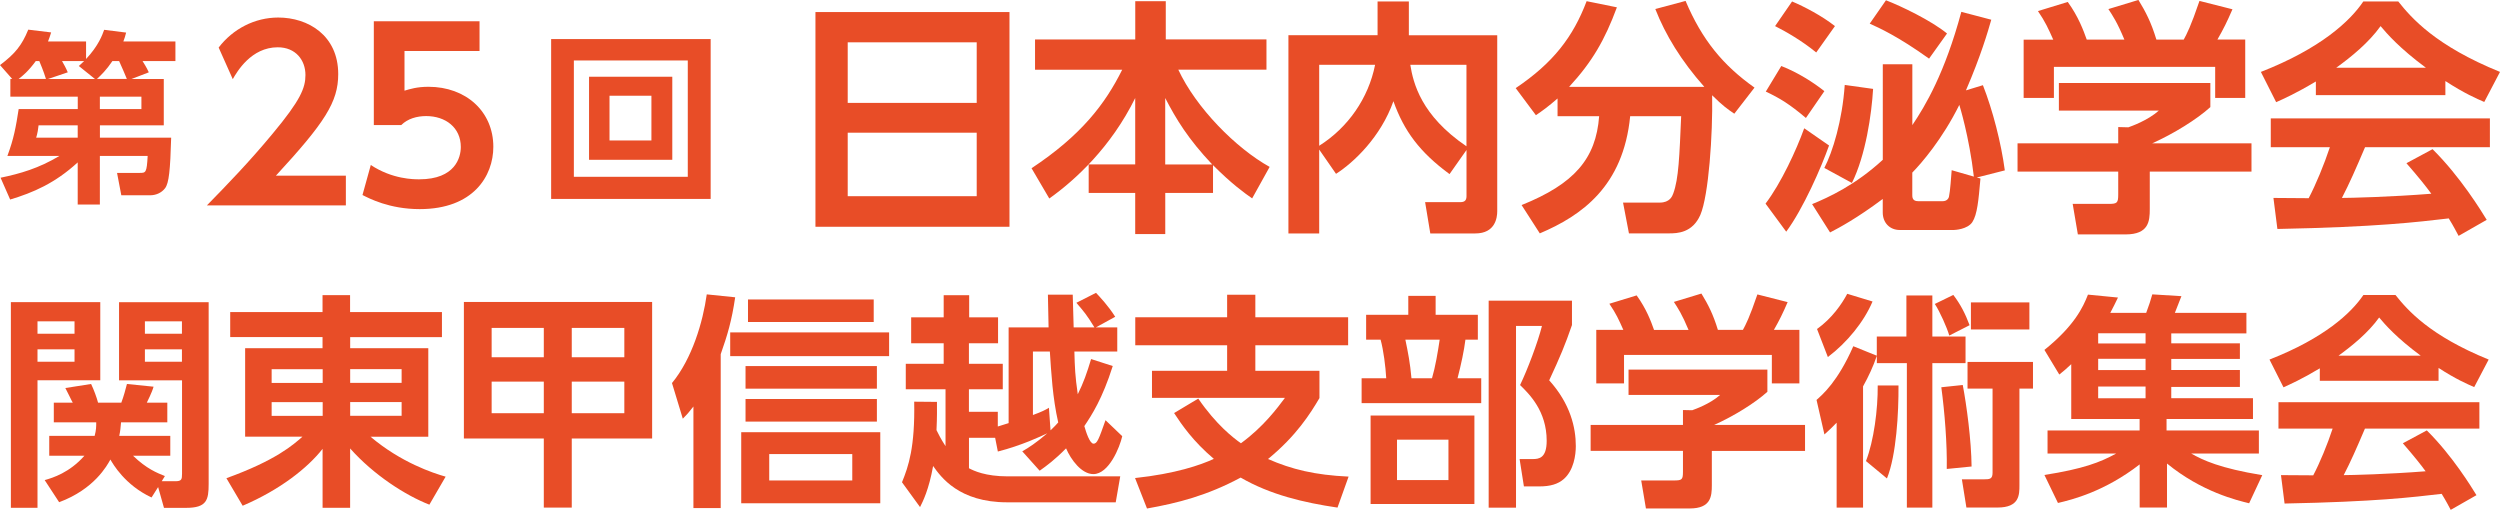 <?xml version="1.0" encoding="UTF-8"?>
<svg id="_レイヤー_2" data-name="レイヤー 2" xmlns="http://www.w3.org/2000/svg" viewBox="0 0 487.4 99.4">
  <defs>
    <style>
      .cls-1 {
        fill: #e84d27;
        stroke-width: 0px;
      }
    </style>
  </defs>
  <g id="_文字" data-name="文字">
    <g>
      <path class="cls-1" d="m31.93,15.39v9.04h-12.45v2.41h13.89c-.18,6.37-.43,8.86-1.19,9.86-.72.94-1.84,1.37-2.88,1.37h-5.65l-.83-4.36h4.39c1.22,0,1.4,0,1.58-3.31h-9.32v9.47h-4.32v-8.21c-4.43,4.07-8.71,5.9-13.17,7.24L.11,34.65c3.82-.79,7.45-1.84,11.48-4.25H1.44c1.26-3.38,1.66-5.65,2.2-9.14h11.52v-2.41H2.02v-3.46h.36l-2.38-2.7c2.92-2.2,4.25-3.82,5.51-6.91l4.46.54c-.25.79-.32,1.04-.61,1.76h7.42v3.42c2.48-2.66,3.17-4.71,3.53-5.69l4.28.54c-.18.76-.29,1.04-.54,1.73h10.15v3.82h-6.41c.18.29.83,1.3,1.22,2.2l-3.38,1.3h6.3Zm-22.97,0c-.5-1.62-1.08-2.95-1.3-3.49h-.68c-1.44,1.98-2.59,2.92-3.35,3.49h5.33Zm-1.44,9.04c-.04.5-.22,1.69-.47,2.41h8.1v-2.41h-7.63Zm10.98-9.04l-3.13-2.52c.58-.54.72-.68,1.04-.97h-4.32c.32.54.83,1.48,1.12,2.2l-3.85,1.3h9.14Zm6.23,0c-.36-.83-.94-2.3-1.51-3.49h-1.3c-1.19,1.76-2.2,2.74-3.02,3.49h5.83Zm2.84,5.87v-2.41h-8.1v2.41h8.1Z"/>
      <path class="cls-1" d="m67.43,34.24v5.8h-27.09c3.96-4.05,8.28-8.5,12.82-13.99,5.44-6.53,6.39-8.91,6.39-11.43,0-2.88-1.89-5.4-5.4-5.4-5.17,0-7.92,4.73-8.77,6.21l-2.75-6.16c2.79-3.65,7.06-5.85,11.61-5.85,5.81,0,11.7,3.46,11.7,11.03,0,5.44-2.61,9.45-12.15,19.8h13.63Z"/>
      <path class="cls-1" d="m93.48,9.94h-14.62v7.74c1.03-.31,2.43-.76,4.68-.76,7.29,0,12.64,4.81,12.64,11.7,0,5.71-3.92,12.15-14.35,12.15-5.94,0-9.9-2.11-11.16-2.75l1.62-5.85c4.23,2.79,8.37,2.79,9.45,2.79,7.06,0,8.1-4.32,8.1-6.3,0-3.78-2.97-6.03-6.75-6.03-1.8,0-3.6.5-4.86,1.75h-5.35V4.14h20.61v5.8Z"/>
      <path class="cls-1" d="m138.55,7.61v31.17h-31.1V7.61h31.1Zm-26.67,4.18v22.68h22.21V11.79h-22.21Zm19.19,3.17v16.2h-16.23V14.96h16.23Zm-12.24,3.71v8.71h8.17v-8.71h-8.17Z"/>
      <path class="cls-1" d="m196.81,2.35v41.86h-37.83V2.35h37.83Zm-31.54,17.71h25.15v-11.81h-25.15v11.81Zm0,5.81v12.38h25.15v-12.38h-25.15Z"/>
      <path class="cls-1" d="m221.32,32.07v-12.96c-4.7,9.55-11.62,15.94-16.75,19.59l-3.46-5.9c9.7-6.43,14.35-12.53,17.67-19.2h-16.99v-5.9h19.54V.24h5.95v7.44h19.63v5.9h-17.19c3.46,7.44,11.23,15.31,17.81,18.96l-3.41,6.14c-1.44-1.01-3.94-2.78-7.63-6.48v5.42h-9.31v8.02h-5.86v-8.02h-9.07v-5.57h9.07Zm15.02,0c-4.7-4.99-7.01-8.78-9.17-12.96v12.96h9.17Z"/>
      <path class="cls-1" d="m257.19,29.19v16.32h-6V6.86h17.38V.29h6.1v6.58h17.23v34.32c0,1.25-.38,4.32-4.27,4.32h-8.78l-1.01-6.1h6.82c.72,0,1.25-.19,1.25-1.15v-9.02l-3.31,4.7c-5.81-4.27-8.88-8.4-10.94-14.21-2.45,6.96-7.73,11.95-11.19,14.16l-3.26-4.7Zm0-16.56v15.79c5.62-3.55,9.6-9.26,10.9-15.79h-10.9Zm28.71,0h-10.95c.58,3.6,2.11,9.89,10.95,15.89v-15.89Z"/>
      <path class="cls-1" d="m303.66,19.2c-1.87,1.63-3.02,2.45-4.22,3.26l-3.94-5.28c7.34-4.94,11.19-9.99,13.83-16.95l5.9,1.2c-2.35,6.34-4.8,10.61-9.31,15.5h26.35c-4.51-5.09-7.58-10.13-9.55-15.17l5.9-1.58c3.22,7.63,7.34,12.58,13.44,16.9l-3.94,5.09c-1.2-.82-2.26-1.54-4.32-3.6.14,7.58-.67,19.54-2.3,23.33-1.54,3.5-4.46,3.6-6.1,3.6h-7.82l-1.15-6h7.15c1.97,0,2.45-1.25,2.64-1.78,1.06-2.88,1.2-7.25,1.54-15.07h-9.94c-1.34,13.68-9.46,19.39-17.62,22.85l-3.55-5.52c10.27-4.13,14.5-9.02,15.12-17.33h-8.11v-3.46Z"/>
      <path class="cls-1" d="m356.59,28.37c-1.49,4.22-5.04,12.34-8.35,16.8l-4.03-5.47c3.02-3.98,6-10.42,7.54-14.69l4.85,3.36Zm-9.31-15.5c3.22,1.25,6.29,3.22,8.4,4.9l-3.6,5.23c-3.17-2.69-5.14-3.89-7.82-5.14l3.02-4.99Zm2.11-12.58c2.4,1.01,5.86,2.83,8.35,4.8l-3.65,5.14c-2.74-2.26-6-4.13-8.02-5.14l3.31-4.8Zm38.83,3.55c-.67,2.35-2.02,7.01-4.94,13.78l3.31-1.01c1.92,4.9,3.55,11.23,4.27,16.61l-5.47,1.39.72.19c-.38,4.32-.62,7.01-1.58,8.5-.96,1.44-3.46,1.54-3.6,1.54h-10.56c-1.92,0-3.31-1.39-3.31-3.41v-2.64c-4.99,3.74-8.5,5.62-10.27,6.53l-3.5-5.52c3.26-1.34,8.4-3.7,13.78-8.64V12.53h5.76v11.86c2.5-3.7,6.34-10.13,9.55-22.08l5.86,1.54Zm-23.04,13.49c-.29,4.94-1.44,12.91-4.13,18.34l-5.38-2.93c1.63-3.12,3.5-9.22,3.98-16.18l5.52.77ZM367.68.05c2.88,1.1,8.88,3.98,11.91,6.48l-3.5,4.9c-6.1-4.37-9.75-6-11.57-6.82l3.17-4.56Zm17.14,34.37c-.91-7.83-2.78-13.78-2.83-13.97-3.31,6.67-7.34,11.33-9.17,13.2v4.37c0,.38,0,1.2,1.1,1.2h4.85c.62,0,1.06-.34,1.2-.86.24-1.06.43-3.94.53-5.18l4.32,1.25Z"/>
      <path class="cls-1" d="m430.93,16.18v4.7c-2.64,2.4-7.15,5.18-11.33,7.06h19.35v5.52h-19.83v7.3c0,2.35-.19,4.94-4.71,4.94h-9.31l-1.01-5.95h7.01c1.68,0,1.87-.19,1.87-1.87v-4.42h-19.63v-5.52h19.63v-3.17l1.97.05c.53-.19,3.74-1.3,5.95-3.26h-19.49v-5.38h29.52Zm-30.63-8.45c-.96-2.16-1.54-3.46-2.98-5.57l5.81-1.78c2.06,2.83,3.07,5.57,3.7,7.34h7.34c-1.39-3.36-2.3-4.7-3.12-5.95l5.86-1.78c1.44,2.35,2.5,4.42,3.5,7.73h5.33c.58-1.06,1.39-2.59,3.07-7.54l6.43,1.63c-1.1,2.54-1.73,3.79-2.93,5.9h5.42v11.38h-5.86v-6.05h-31.44v6.05h-5.9V7.73h5.76Z"/>
      <path class="cls-1" d="m451.49,15.89c-3.84,2.3-6.24,3.36-7.73,4.03l-2.98-5.9c11.66-4.56,17.38-9.89,19.97-13.73h6.82c2.59,3.26,7.3,8.64,19.83,13.73l-3.07,5.86c-1.54-.67-3.89-1.68-7.58-4.08v2.74h-25.25v-2.64Zm27.84,30.1c-.53-.96-.86-1.68-1.92-3.41-6.19.72-14.02,1.68-33.41,2.06l-.77-6.05c.62,0,5.76.05,6.87.05,1.39-2.64,3.02-6.58,4.13-9.94h-11.52v-5.62h42.72v5.62h-24.34c-1.82,4.27-3.02,7.01-4.51,9.89,1.54,0,9.55-.19,17.43-.82-1.06-1.44-2.3-3.02-4.85-5.95l5.09-2.74c5.47,5.42,9.55,12.14,10.56,13.78l-5.47,3.12Zm-6.38-32.79c-5.18-3.84-7.58-6.62-8.83-8.11-2.3,3.22-5.71,6-8.64,8.11h17.47Z"/>
      <path class="cls-1" d="m2.12,58.91h17.43v15.23H7.31v24.86H2.12v-40.09Zm5.19,3.74v2.42h7.22v-2.42h-7.22Zm0,5.46v2.42h7.22v-2.42h-7.22Zm22.22,28.87c-5.19-2.42-7.53-6.56-8.01-7.39-.62,1.14-3.12,5.77-9.99,8.32l-2.82-4.31c1.58-.44,4.84-1.45,7.75-4.75h-6.86v-3.87h8.85c.31-1.14.31-1.8.31-2.64h-8.27v-3.83h3.7c-.18-.26-1.14-2.33-1.45-2.86l5.02-.79c.53,1.1,1.1,2.64,1.36,3.65h4.53c.44-1.14.88-2.77,1.1-3.65l5.19.53c-.31,1.14-1.19,2.82-1.32,3.12h4v3.83h-9.02c-.09.97-.13,1.63-.35,2.64h9.95v3.87h-7.26c2.64,2.55,4.67,3.34,6.21,3.96l-.62,1.01h2.64c1.23,0,1.32-.35,1.32-1.45v-18.22h-12.28v-15.23h17.47v35.42c0,3.12-.35,4.67-4.4,4.67h-4.31l-1.14-4.05-1.28,2.02Zm-1.28-34.33v2.42h7.22v-2.42h-7.22Zm0,5.46v2.42h7.22v-2.42h-7.22Z"/>
      <path class="cls-1" d="m86.18,65.73h-17.91v2.16h15.23v17.25h-11.27c5.94,5.02,12.15,7.08,14.65,7.79l-3.17,5.46c-4.62-1.8-10.83-5.76-15.45-10.96v11.57h-5.37v-11.49c-2.9,3.7-8.27,7.97-15.58,11.09l-3.17-5.37c9.64-3.48,13.03-6.51,14.83-8.1h-11.18v-17.25h15.09v-2.16h-18v-4.88h18v-3.3h5.37v3.3h17.91v4.88Zm-33.22,8.93h9.95v-2.68h-9.95v2.68Zm0,6.42h9.95v-2.68h-9.95v2.68Zm15.31-9.11v2.68h10.03v-2.68h-10.03Zm0,6.42v2.68h10.03v-2.68h-10.03Z"/>
      <path class="cls-1" d="m106.02,98.96v-13.47h-15.58v-26.62h36.7v26.62h-15.67v13.47h-5.46Zm-10.17-35.03v5.72h10.17v-5.72h-10.17Zm0,10.47v6.16h10.17v-6.16h-10.17Zm15.62-10.47v5.72h10.25v-5.72h-10.25Zm0,10.47v6.16h10.25v-6.16h-10.25Z"/>
      <path class="cls-1" d="m140.51,99.05h-5.32v-19.8c-.92,1.19-1.23,1.54-2.07,2.38l-2.11-6.95c3.92-4.75,6.03-11.88,6.78-17.29l5.54.57c-.66,4.53-1.5,7.35-2.82,11.09v30.01Zm32.83-29.62h-30.98v-4.62h30.98v4.62Zm-1.72,28.69h-27.11v-13.86h27.11v13.86Zm-.66-22.35h-25.61v-4.4h25.61v4.4Zm0,6.42h-25.61v-4.4h25.61v4.4Zm-.62-19.41h-24.51v-4.4h24.51v4.4Zm-4.18,25.74h-16.19v5.15h16.19v-5.15Z"/>
      <path class="cls-1" d="m182.67,78.36c0,1.41.04,2.77-.09,5.5.35.7.79,1.63,1.76,3.12v-11.09h-7.75v-4.97h7.39v-4h-6.34v-5.06h6.34v-4.31h4.97v4.31h5.63v5.06h-5.68v4h6.6v4.97h-6.6v4.4h5.63v2.86c.62-.18,1.54-.48,2.11-.66v-18.66h7.79c0-.92-.13-5.37-.13-6.38h4.84l.18,6.38h4.05c-1.5-2.46-2.02-3.04-3.52-4.8l3.83-1.94c.7.75,2.38,2.51,3.74,4.67l-3.78,2.07h4.18v4.71h-8.36c.09,3.17.13,4.67.66,8.32,1.1-2.2,1.8-4.18,2.6-6.86l4.22,1.36c-2.02,6.38-4.09,9.55-5.54,11.71.35,1.23,1.06,3.43,1.8,3.43.7,0,1.01-.84,2.33-4.58l3.26,3.12c-.48,2.16-2.6,7.39-5.63,7.39-2.33,0-4.4-2.86-5.32-5.02-2.16,2.2-3.83,3.43-5.15,4.36l-3.39-3.78c1.23-.7,2.68-1.63,4.88-3.52-1.19.57-5.02,2.38-9.64,3.56l-.53-2.68h-5.1v5.94c.92.48,3.17,1.58,7.57,1.58h21.92l-.88,5.06h-21.17c-9.42,0-12.94-4.97-14.43-7.08-.84,4.67-2.02,6.95-2.55,8.01l-3.52-4.84c1.28-3.12,2.55-6.87,2.38-15.71l4.44.04Zm22.14,5.54c.75-.7,1.14-1.14,1.5-1.54-1.1-4.84-1.36-9.68-1.63-13.82h-3.3v12.37c1.8-.66,2.38-.97,3.12-1.41l.31,4.4Z"/>
      <path class="cls-1" d="m260.76,98.96c-6.6-.97-13.11-2.51-18.88-5.85-6.56,3.52-12.28,4.97-18.26,6.03l-2.33-5.94c7.88-.84,12.81-2.55,15.36-3.74-4.05-3.43-6.25-6.64-7.75-8.93l4.71-2.82c3.52,5.11,6.78,7.61,8.32,8.71,4.4-3.21,7.13-6.91,8.58-8.85h-25.92v-5.28h14.65v-4.97h-17.91v-5.46h17.91v-4.4h5.5v4.4h18.09v5.46h-18.09v4.97h12.5v5.32c-1.76,2.99-4.49,7.35-10.03,11.88,4.62,2.02,9.11,3.12,15.71,3.43l-2.16,6.03Z"/>
      <path class="cls-1" d="m274.56,61.38v-3.7h5.33v3.7h8.23v4.84h-2.42c-.26,2.11-.84,4.84-1.54,7.53h4.62v4.84h-23.32v-4.84h4.8c-.13-2.29-.53-5.46-1.1-7.53h-2.82v-4.84h8.23Zm12.89,36.88h-20.24v-17.25h20.24v17.25Zm-5.06-12.54h-10.03v7.88h10.03v-7.88Zm-3.21-11.97c.66-2.24,1.14-5.1,1.5-7.53h-6.69c.53,2.55.92,4.53,1.19,7.53h4Zm11.05,25.22v-40.35h16.24v4.75c-1.32,3.83-2.29,6.16-4.44,10.78,4.14,4.58,5.19,9.24,5.19,12.81,0,1.76-.4,4.71-2.33,6.42-1.14,1.01-2.68,1.45-4.75,1.45h-3.04l-.84-5.33h2.55c1.23,0,2.73-.18,2.73-3.56,0-5.81-3.39-9.11-5.19-10.87,1.41-2.9,3.48-8.36,4.27-11.53h-5.06v35.43h-5.32Z"/>
      <path class="cls-1" d="m344.57,72.07v4.31c-2.42,2.2-6.56,4.75-10.39,6.47h17.73v5.06h-18.17v6.69c0,2.16-.18,4.53-4.31,4.53h-8.54l-.92-5.46h6.42c1.54,0,1.72-.18,1.72-1.72v-4.05h-18v-5.06h18v-2.9l1.8.04c.48-.18,3.43-1.19,5.46-2.99h-17.87v-4.93h27.06Zm-28.08-7.75c-.88-1.98-1.41-3.17-2.73-5.1l5.32-1.63c1.89,2.6,2.82,5.1,3.39,6.73h6.73c-1.28-3.08-2.11-4.31-2.86-5.46l5.37-1.63c1.32,2.16,2.29,4.05,3.21,7.08h4.88c.53-.97,1.28-2.38,2.82-6.91l5.9,1.5c-1.01,2.33-1.58,3.48-2.68,5.41h4.97v10.43h-5.37v-5.54h-28.82v5.54h-5.41v-10.43h5.28Z"/>
      <path class="cls-1" d="m365.9,69.39c-.7,2.07-1.63,4.05-2.68,5.94v23.63h-5.15v-16.55c-.79.84-1.45,1.45-2.38,2.29l-1.54-6.73c1.19-1.06,4.14-3.56,7.17-10.47l4.58,1.85v-3.74h5.77v-8.01h5.06v8.01h6.47v5.19h-6.47v28.16h-4.97v-28.16h-5.85v-1.41Zm-11.66-5.24c2.95-2.11,4.84-4.88,5.9-6.87l4.93,1.5c-1.67,3.96-4.97,8.01-8.71,10.83l-2.11-5.46Zm9.55,25.74c1.54-3.96,2.33-10.08,2.29-14.74h4.05c.04,5.24-.4,13.55-2.25,18.13l-4.09-3.39Zm17.03-32.39c1.41,1.85,2.33,3.65,3.17,5.9l-3.96,2.02c-.44-1.54-1.85-4.71-2.82-6.16l3.61-1.76Zm-1.28,33.93c.09-4.84-.4-11-1.06-15.93l4.18-.44c.75,3.96,1.67,10.78,1.72,15.89l-4.84.48Zm16.81-20.86v5.19h-2.64v18.83c0,1.89,0,4.36-4.27,4.36h-6.07l-.88-5.5h4.31c1.1,0,1.67-.04,1.67-1.28v-16.41h-4.88v-5.19h12.76Zm-.7-11.62v5.28h-11.4v-5.28h11.4Z"/>
      <path class="cls-1" d="m438.5,98.12c-2.33-.57-9.24-2.2-16.02-7.75v8.58h-5.33v-8.41c-6.82,5.28-13.11,6.86-15.93,7.52l-2.64-5.46c7.57-1.19,10.87-2.46,13.99-4.18h-13.38v-4.49h17.95v-2.24h-13.33v-10.69c-.97.92-1.45,1.32-2.33,2.02l-2.9-4.8c5.85-4.71,7.53-8.32,8.49-10.78l5.85.57c-.53,1.06-.92,1.94-1.5,2.99h7c.7-1.89.75-2.11,1.19-3.61l5.68.35c-.31.84-1.19,2.99-1.28,3.26h13.95v4h-14.65v1.94h13.38v3.04h-13.38v2.16h13.38v3.3h-13.38v2.2h15.93v4.05h-16.85v2.24h18v4.49h-13.2c2.33,1.32,5.59,2.86,13.86,4.22l-2.55,5.46Zm-29.44-33.14v1.98h9.24v-1.98h-9.24Zm0,4.97v2.2h9.24v-2.2h-9.24Zm0,5.41v2.29h9.24v-2.29h-9.24Z"/>
      <path class="cls-1" d="m452.27,71.81c-3.52,2.11-5.72,3.08-7.08,3.7l-2.73-5.41c10.69-4.18,15.93-9.07,18.31-12.59h6.25c2.38,2.99,6.69,7.92,18.17,12.59l-2.82,5.37c-1.41-.62-3.56-1.54-6.95-3.74v2.51h-23.15v-2.42Zm25.52,27.59c-.48-.88-.79-1.54-1.76-3.12-5.68.66-12.85,1.54-30.63,1.89l-.7-5.54c.57,0,5.28.04,6.29.04,1.28-2.42,2.77-6.03,3.78-9.11h-10.56v-5.15h39.17v5.15h-22.31c-1.67,3.92-2.77,6.42-4.14,9.07,1.41,0,8.76-.18,15.97-.75-.97-1.32-2.11-2.77-4.44-5.46l4.67-2.51c5.02,4.97,8.76,11.13,9.68,12.63l-5.02,2.86Zm-5.85-30.06c-4.75-3.52-6.95-6.07-8.1-7.44-2.11,2.95-5.24,5.5-7.92,7.44h16.02Z"/>
    </g>
  </g>
</svg>